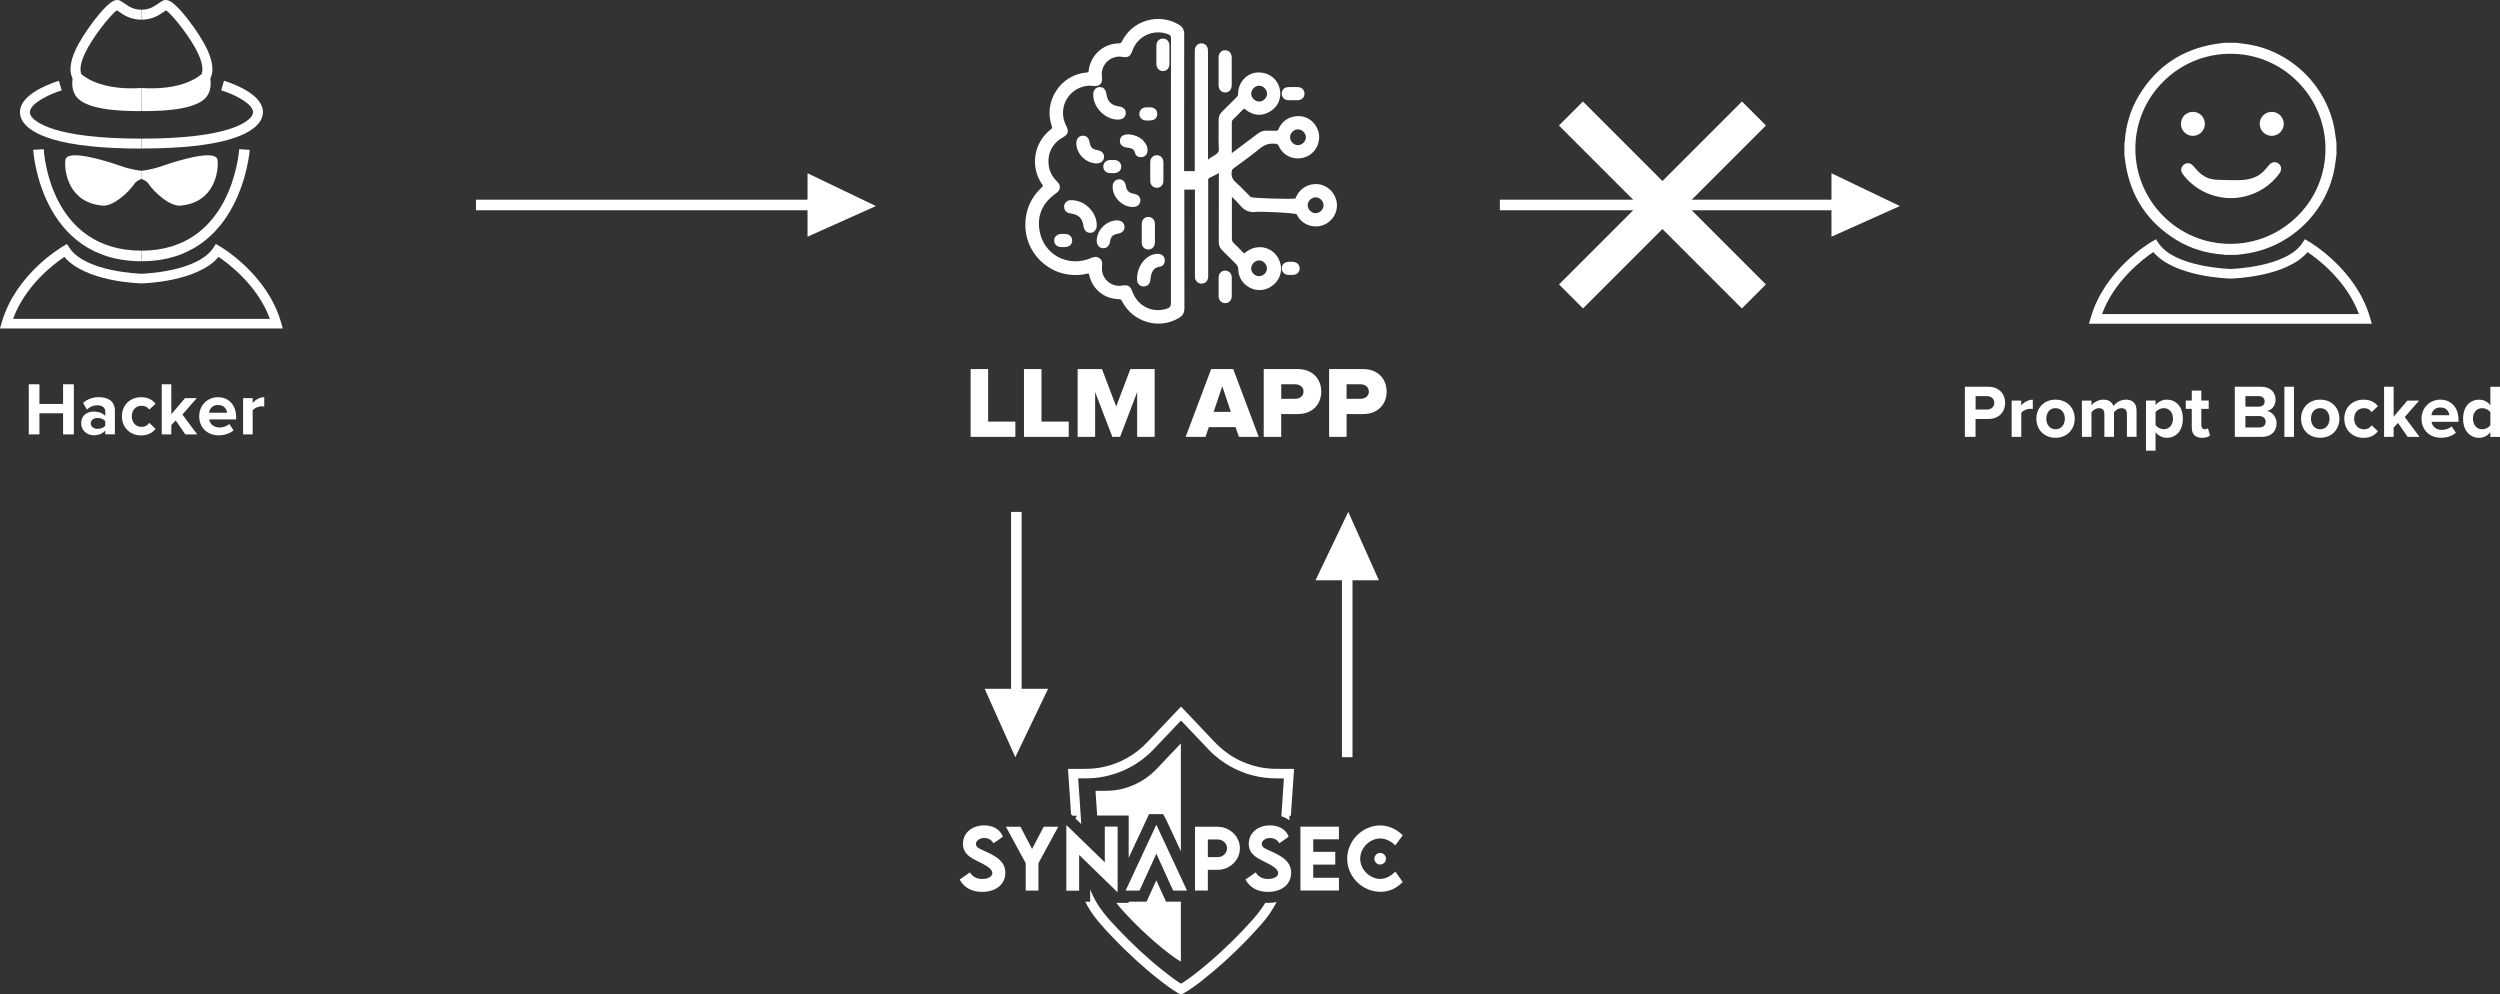 <?xml version="1.0" encoding="UTF-8"?>
<svg id="Layer_2" data-name="Layer 2" xmlns="http://www.w3.org/2000/svg" viewBox="0 0 565.49 224.95">
  <rect x="0" y="0" width="565.49" height="224.95" fill="#333333" stroke="none"/>
  <defs>
    <style>
      .cls-1 {
        fill: #fff;
        stroke-width: 0px;
      }
    </style>
  </defs>
  <g id="Layer_1-2" data-name="Layer 1">
    <g>
      <rect class="cls-1" x="107.66" y="45.17" width="80.93" height="2.39"/>
      <polygon class="cls-1" points="182.66 39.19 182.66 53.54 198.13 46.61 182.66 39.19"/>
    </g>
    <g>
      <rect class="cls-1" x="339.26" y="45.17" width="80.93" height="2.39"/>
      <polygon class="cls-1" points="414.27 39.19 414.27 53.54 429.74 46.61 414.27 39.19"/>
    </g>
    <g>
      <rect class="cls-1" x="372.2" y="17.11" width="7.68" height="58.52" transform="translate(674.72 -186.75) rotate(135)"/>
      <rect class="cls-1" x="372.2" y="17.11" width="7.68" height="58.52" transform="translate(609.16 345.05) rotate(-135)"/>
    </g>
    <g>
      <path class="cls-1" d="M444.45,98.82v-11.34h5.3c2.46,0,3.81,1.67,3.81,3.65s-1.36,3.64-3.81,3.64h-2.89v4.05h-2.41ZM451.1,91.13c0-.95-.73-1.53-1.68-1.53h-2.55v3.04h2.55c.95,0,1.68-.58,1.68-1.51Z"/>
      <path class="cls-1" d="M455.03,98.82v-8.21h2.16v1.1c.6-.71,1.6-1.31,2.62-1.31v2.11c-.15-.03-.34-.05-.59-.05-.71,0-1.67.41-2.02.94v5.42h-2.16Z"/>
      <path class="cls-1" d="M460.62,94.7c0-2.33,1.63-4.3,4.33-4.3s4.35,1.97,4.35,4.3-1.63,4.32-4.35,4.32-4.33-1.99-4.33-4.32ZM467.06,94.7c0-1.27-.75-2.38-2.11-2.38s-2.09,1.1-2.09,2.38.75,2.4,2.09,2.4,2.11-1.1,2.11-2.4Z"/>
      <path class="cls-1" d="M481.1,98.82v-5.18c0-.76-.34-1.31-1.22-1.31-.76,0-1.39.51-1.7.95v5.54h-2.18v-5.18c0-.76-.34-1.31-1.22-1.31-.75,0-1.38.51-1.7.95v5.54h-2.16v-8.21h2.16v1.05c.36-.48,1.43-1.26,2.69-1.26s1.99.56,2.28,1.48c.48-.73,1.56-1.48,2.82-1.48,1.51,0,2.41.8,2.41,2.48v5.93h-2.18Z"/>
      <path class="cls-1" d="M487.58,97.76v4.18h-2.16v-11.34h2.16v1.04c.63-.8,1.53-1.24,2.53-1.24,2.11,0,3.64,1.56,3.64,4.3s-1.53,4.32-3.64,4.32c-.97,0-1.85-.41-2.53-1.26ZM491.52,94.7c0-1.41-.85-2.38-2.09-2.38-.7,0-1.48.39-1.85.93v2.89c.36.53,1.16.95,1.85.95,1.24,0,2.09-.97,2.09-2.4Z"/>
      <path class="cls-1" d="M495.77,96.76v-4.27h-1.36v-1.89h1.36v-2.24h2.16v2.24h1.67v1.89h-1.67v3.69c0,.53.27.92.75.92.32,0,.63-.12.75-.25l.46,1.65c-.32.29-.9.53-1.8.53-1.51,0-2.31-.78-2.31-2.26Z"/>
      <path class="cls-1" d="M505.5,98.82v-11.34h5.97c2.16,0,3.26,1.38,3.26,2.89,0,1.41-.88,2.38-1.96,2.6,1.22.19,2.18,1.36,2.18,2.77,0,1.72-1.12,3.08-3.3,3.08h-6.15ZM512.26,90.79c0-.7-.51-1.19-1.33-1.19h-3.03v2.38h3.03c.82,0,1.33-.46,1.33-1.19ZM512.48,95.4c0-.71-.51-1.29-1.45-1.29h-3.13v2.58h3.13c.9,0,1.45-.48,1.45-1.29Z"/>
      <path class="cls-1" d="M516.72,98.82v-11.34h2.16v11.34h-2.16Z"/>
      <path class="cls-1" d="M520.49,94.7c0-2.33,1.63-4.3,4.33-4.3s4.35,1.97,4.35,4.3-1.63,4.32-4.35,4.32-4.33-1.99-4.33-4.32ZM526.93,94.7c0-1.27-.75-2.38-2.11-2.38s-2.09,1.1-2.09,2.38.75,2.4,2.09,2.4,2.11-1.1,2.11-2.4Z"/>
      <path class="cls-1" d="M530.27,94.7c0-2.52,1.84-4.3,4.35-4.3,1.68,0,2.7.73,3.25,1.48l-1.41,1.33c-.39-.58-.99-.88-1.73-.88-1.31,0-2.23.95-2.23,2.38s.92,2.4,2.23,2.4c.75,0,1.34-.34,1.73-.9l1.41,1.33c-.54.75-1.56,1.5-3.25,1.5-2.52,0-4.35-1.79-4.35-4.32Z"/>
      <path class="cls-1" d="M544.6,98.82l-2.18-3.16-.99,1.05v2.11h-2.16v-11.34h2.16v6.78l3.11-3.65h2.65l-3.25,3.72,3.35,4.49h-2.7Z"/>
      <path class="cls-1" d="M547.74,94.7c0-2.38,1.77-4.3,4.25-4.3s4.11,1.84,4.11,4.5v.51h-6.1c.15,1,.97,1.84,2.36,1.84.7,0,1.65-.29,2.18-.8l.97,1.43c-.82.75-2.11,1.14-3.38,1.14-2.5,0-4.39-1.68-4.39-4.32ZM551.99,92.17c-1.34,0-1.92.94-2.01,1.75h4.05c-.07-.78-.61-1.75-2.04-1.75Z"/>
      <path class="cls-1" d="M563.31,98.82v-1.05c-.65.82-1.53,1.26-2.53,1.26-2.06,0-3.64-1.56-3.64-4.32s1.55-4.3,3.64-4.3c.97,0,1.89.41,2.53,1.26v-4.18h2.18v11.34h-2.18ZM563.31,96.16v-2.91c-.36-.54-1.14-.93-1.85-.93-1.24,0-2.09.97-2.09,2.38s.85,2.4,2.09,2.4c.71,0,1.5-.39,1.85-.94Z"/>
    </g>
    <g>
      <g>
        <path class="cls-1" d="M528.38,31.49c-.08-.62-.16-1.25-.26-1.88-1.61-9.89-9.64-17.94-19.53-19.56-.61-.1-1.22-.18-1.84-.26l-.86-.11h-2.8l-.6.08c-.45.06-.91.11-1.36.19-7.52,1.19-13.34,5.09-17.27,11.58-1.9,3.13-2.99,6.65-3.25,10.48,0,.09,0,.23-.08.35v2.72l.08.62c.05.45.11.9.18,1.35,1.19,7.53,5.09,13.34,11.58,17.27,3.13,1.9,6.65,2.99,10.48,3.25.09,0,.23,0,.35.08h2.74l.63-.08c.43-.06.86-.11,1.28-.17,10.25-1.42,18.6-9.53,20.28-19.73.1-.62.18-1.23.26-1.85l.11-.86v-2.62l-.11-.83ZM519.69,48.87c-4.07,4.05-9.47,6.29-15.21,6.29h-.02c-11.82,0-21.45-9.66-21.45-21.52,0-5.73,2.24-11.13,6.32-15.19,4.07-4.06,9.47-6.29,15.21-6.29h0c5.72,0,11.12,2.24,15.18,6.32,4.06,4.07,6.29,9.47,6.29,15.22s-2.25,11.12-6.32,15.18Z"/>
        <path class="cls-1" d="M504.5,40.75c2.68.02,5.2.13,7.34-1.84.49-.45.9-.97,1.32-1.48.65-.81,1.53-.97,2.23-.44.72.55.79,1.47.16,2.31-1.96,2.61-4.52,4.31-7.68,5.11-5.21,1.32-10.83-.65-14.09-4.95-.48-.63-.53-1.31-.13-1.88.58-.83,1.71-.9,2.4-.11.62.71,1.22,1.45,1.99,2.02,2.02,1.51,3.73,1.1,6.46,1.26Z"/>
        <path class="cls-1" d="M513.87,30.73c-1.5,0-2.71-1.19-2.73-2.69-.02-1.52,1.2-2.74,2.73-2.74,1.5,0,2.71,1.21,2.71,2.71,0,1.5-1.21,2.71-2.71,2.72Z"/>
        <path class="cls-1" d="M496.03,30.73c-1.5,0-2.71-1.21-2.72-2.7,0-1.52,1.21-2.74,2.73-2.73,1.5,0,2.7,1.22,2.69,2.72,0,1.5-1.21,2.71-2.71,2.71Z"/>
      </g>
      <path class="cls-1" d="M536.51,73.22h-63.99l.4-1.39c3.13-10.87,13.43-16.95,13.86-17.2l.89-.52.56.86c3.62,5.52,16.18,5.86,16.3,5.87.08,0,12.63-.34,16.25-5.87l.56-.86.89.52c.44.25,10.74,6.33,13.86,17.2l.4,1.39ZM475.46,71.04h58.11c-2.75-7.54-9.31-12.47-11.6-14.02-4.8,5.65-16.88,5.98-17.42,5.99-.58-.01-12.67-.34-17.48-5.99-2.3,1.54-8.86,6.48-11.6,14.02Z"/>
    </g>
    <g>
      <g>
        <path class="cls-1" d="M219.55,98.82v-15.34h3.96v11.89h6.16v3.45h-10.12Z"/>
        <path class="cls-1" d="M231.62,98.82v-15.34h3.96v11.89h6.16v3.45h-10.12Z"/>
        <path class="cls-1" d="M257.22,98.82v-10.14l-3.86,10.14h-1.75l-3.89-10.14v10.14h-3.96v-15.34h5.5l3.22,8.46,3.2-8.46h5.5v15.34h-3.96Z"/>
        <path class="cls-1" d="M280.24,98.82l-.76-2.21h-6.05l-.76,2.21h-4.48l5.77-15.34h4.99l5.77,15.34h-4.48ZM276.47,87.39l-1.95,5.77h3.89l-1.93-5.77Z"/>
        <path class="cls-1" d="M285.85,98.82v-15.34h7.68c3.45,0,5.33,2.32,5.33,5.1s-1.89,5.08-5.33,5.08h-3.73v5.15h-3.96ZM294.85,88.58c0-1.06-.85-1.66-1.91-1.66h-3.13v3.29h3.13c1.06,0,1.91-.6,1.91-1.63Z"/>
        <path class="cls-1" d="M300.64,98.82v-15.34h7.68c3.45,0,5.33,2.32,5.33,5.1s-1.89,5.08-5.33,5.08h-3.73v5.15h-3.96ZM309.63,88.58c0-1.06-.85-1.66-1.91-1.66h-3.13v3.29h3.13c1.06,0,1.91-.6,1.91-1.63Z"/>
      </g>
      <g>
        <path class="cls-1" d="M302.27,45.33c-.44-1.92-2.15-3.46-4.06-3.67-2.14-.23-4.09.86-4.98,2.77-.03.07-.06.14-.08.21-.07.19-.1.25-.14.26-.67.18-9.39-.02-10.1-.32-.35-.35-.69-.7-1.03-1.05-.75-.77-1.53-1.57-2.35-2.29-.75-.66-1.03-1.35-.93-2.32.04-.43.14-.63.41-.82l1.25-.92c1.56-1.13,3.16-2.31,4.67-3.56,1.07-.89,2.13-1.23,3.42-1.11.56.05.74.12.93.56,1.02,2.32,3.72,3.37,6.15,2.4,2.28-.91,3.5-3.55,2.73-5.9-.62-1.89-2.31-3.22-4.19-3.3-2.14-.09-3.94.98-4.75,2.88-.16.37-.29.43-.61.42-.33-.02-.67-.01-1,0-.35,0-.7.01-1.05-.01-.75-.04-1.42.17-2.08.68-1.69,1.29-3.39,2.56-5.09,3.83l-.71.53s-.03.02-.05.04c0-.02,0-.04,0-.06v-2.65c0-1.38,0-2.76,0-4.14,0-.36.09-.6.33-.82.69-.66,1.43-1.37,2.1-2.11.29-.31.34-.34.71-.05,1.7,1.35,3.55,1.52,5.35.5,1.72-.98,2.57-2.51,2.46-4.44-.15-2.58-2.22-4.48-4.87-4.48-.06,0-.13,0-.19,0-2.48.09-4.44,2.19-4.46,4.78,0,.35-.1.58-.35.82-.48.47-.95.94-1.42,1.42-.61.61-1.21,1.22-1.84,1.82-.56.54-.81,1.14-.8,1.91.01.81,0,1.62,0,2.43-.02,1.39-.03,2.82.05,4.24.06,1.04-1.53,1.54-2.21,2.1-.08.07-.17.14-.25.21V12.05s0-.19,0-.19c0-.23,0-.45-.02-.68-.09-.8-.67-1.35-1.45-1.37-.78,0-1.42.56-1.5,1.4-.02.2-.02.41-.02.62v26.52c0,.12,0,.24,0,.36h-2.41v-6.19c0-8.27,0-16.54.02-24.81,0-.99-.38-1.65-1.23-2.15-2.21-1.3-4.77-1.62-7.22-.91-2.44.71-4.42,2.35-5.58,4.62-.21.4-.34.54-.74.54-3.54.04-6.42,2.65-6.85,6.22-.04.33-.06.34-.35.36-2.83.2-5.37,1.69-6.95,4.1-1.59,2.4-1.97,5.32-1.04,8.01.14.4.11.52-.22.78-3.88,2.99-4.72,8.48-1.92,12.48.21.3.21.33-.06.57-2.51,2.31-3.78,5.19-3.77,8.55,0,3.47,1.57,6.7,4.28,8.86,2.71,2.16,6.2,2.95,9.59,2.19.47-.11.48-.1.6.38.75,3.18,3.45,5.33,6.71,5.36.35,0,.48.09.66.43,1.21,2.34,3.25,4.03,5.74,4.74.84.24,1.69.36,2.53.36,1.61,0,3.2-.43,4.63-1.28.87-.51,1.24-1.18,1.24-2.21-.02-7-.02-14-.02-20.99v-5.56c0-.09,0-.18,0-.27h2.41c0,.08-.01.15-.01.22,0,5.3,0,9.24,0,13.86v5.18c0,.23,0,.46.02.69.11.8.76,1.35,1.52,1.31.78-.04,1.3-.5,1.43-1.27.04-.24.04-.48.03-.7v-21.09c0-.07-.01-.13-.01-.2-.01-.25,0-.38.07-.46.42-.43,1.84-.85,2.27-1.28l.08-.08v3.44c0,4.07,0,8.14-.02,12.21,0,.79.25,1.39.79,1.91.46.44.91.9,1.36,1.35.52.52,1.03,1.04,1.57,1.55.5.47.7.91.71,1.57.03,1.24.62,2.45,1.63,3.32,1.06.91,2.42,1.33,3.73,1.16,1.37-.18,2.62-.93,3.42-2.06.77-1.08,1.05-2.41.79-3.65-.37-1.75-1.55-3.14-3.17-3.7-1.6-.56-3.37-.22-4.75.91-.34.28-.37.26-.65-.04-.62-.68-1.32-1.37-2.06-2.06-.29-.27-.4-.55-.4-.99,0-1.96,0-3.93,0-5.89v-3.57c.09.09.18.17.27.26.55.53,1.07,1.03,1.53,1.6,1.03,1.27,2.26,1.77,3.75,1.53.68-.1,8.15.16,9.1.55,1,2.19,3.55,3.28,5.86,2.5,2.34-.8,3.69-3.22,3.13-5.63ZM299.38,46.43c0,.94-.83,1.78-1.77,1.79,0,0-.02,0-.03,0-.44,0-.89-.19-1.23-.53-.36-.35-.56-.81-.56-1.27,0-.92.85-1.78,1.77-1.79,0,0,.02,0,.03,0,.44,0,.89.19,1.24.54.36.35.56.81.56,1.26ZM291.8,31.05c0-.94.83-1.77,1.77-1.79.46,0,.91.19,1.26.53.35.35.56.81.56,1.26,0,.92-.85,1.77-1.77,1.79-.43.02-.91-.19-1.26-.54-.35-.35-.55-.81-.55-1.26ZM283.02,21.13c.03-.92.88-1.74,1.78-1.74,0,0,.02,0,.03,0,.96.02,1.78.88,1.77,1.85,0,.43-.21.87-.56,1.21-.35.34-.79.54-1.25.52-.46,0-.92-.22-1.27-.59-.34-.35-.52-.81-.5-1.25ZM248.7,58.42c-.66-.49-1.34-.28-1.8-.09-2.52,1.1-5.29,1.03-7.58-.21-2.21-1.19-3.74-3.35-4.18-5.93-.56-3.28.54-6.02,3.29-8.15.08-.06.17-.12.25-.18.1-.07.21-.14.31-.22.47-.37.72-.79.75-1.24.02-.45-.18-.88-.6-1.3-1.11-1.1-1.74-2.3-1.92-3.65-.36-2.7.79-5.02,3.17-6.35,1.23-.69,1.44-1.37.79-2.61-1-1.92-.98-4.16.06-5.99,1.04-1.83,2.94-3,5.09-3.12.28-.02.58.02.88.06.75.1,1.31-.03,1.67-.39.36-.36.48-.93.37-1.68-.28-1.85.82-3.71,2.57-4.32.71-.25,1.35-.31,1.96-.2,1.37.25,1.9-.06,2.37-1.4.55-1.59,1.7-2.86,3.22-3.56,1.54-.71,3.28-.76,4.88-.14.49.19.63.39.62.91-.02,8.21-.02,16.43-.01,24.64v35.39q-.01.82-.8,1.09c-3.3,1.15-6.71-.48-7.91-3.79-.39-1.06-.78-1.46-1.64-1.46-.21,0-.45.02-.72.07-1.25.19-2.48-.2-3.37-1.07-.9-.88-1.31-2.12-1.13-3.39.07-.5.09-1.22-.57-1.71ZM283.02,60.69c0-.93.85-1.78,1.78-1.78h0c.46,0,.89.19,1.23.53.35.35.55.82.55,1.3,0,.43-.2.87-.54,1.21-.35.35-.83.52-1.27.53-.95-.02-1.77-.85-1.77-1.79Z"/>
        <path class="cls-1" d="M277.08,20.92s.03,0,.05,0c.39,0,.73-.13.99-.38.31-.3.49-.76.49-1.31,0-.72,0-1.44,0-2.16v-.92s0-.87,0-.87c0-.74,0-1.48,0-2.22-.01-1.01-.57-1.66-1.44-1.69-.41-.02-.78.12-1.05.38-.31.3-.48.76-.48,1.31,0,2.05,0,4.11,0,6.16,0,1.02.56,1.66,1.44,1.69Z"/>
        <path class="cls-1" d="M278.62,64.25c0-.5,0-1,0-1.5-.03-.94-.69-1.56-1.53-1.54-.84.02-1.43.66-1.44,1.55-.02,1.4-.02,2.84,0,4.26.01.89.6,1.52,1.44,1.55.02,0,.04,0,.05,0,.84,0,1.45-.63,1.48-1.54.02-.5.01-1.01,0-1.51v-.63s0-.64,0-.64Z"/>
        <path class="cls-1" d="M291.26,22.64c.28.03.56.02.84.02.12,0,.24,0,.36,0h.36c.13,0,.27.01.4.01.17,0,.33,0,.5-.02.79-.07,1.35-.67,1.35-1.46,0-.81-.56-1.43-1.35-1.48-.79-.04-1.61-.05-2.43,0-.79.04-1.36.65-1.37,1.46,0,.79.54,1.4,1.34,1.48Z"/>
        <path class="cls-1" d="M292.45,59.22c-.33-.02-.66-.02-.99,0-.94.05-1.56.66-1.53,1.52.02.82.62,1.39,1.52,1.45.07,0,.13,0,.2,0,.05,0,.1,0,.16,0h.14s.14,0,.14,0c.12,0,.24,0,.36,0,.94-.06,1.55-.67,1.53-1.52-.02-.83-.62-1.39-1.52-1.44Z"/>
        <path class="cls-1" d="M242.26,45.28c-.31,0-.67.05-.99.31-.5.4-.68.94-.53,1.54.17.66.64,1.05,1.41,1.15,1.81.24,2.68,1.08,2.92,2.8.19,1.38,1.03,1.58,1.5,1.58.05,0,.09,0,.13,0,.88-.07,1.39-.75,1.38-1.81-.02-1.42-.68-2.85-1.82-3.94-1.13-1.08-2.6-1.67-3.99-1.63Z"/>
        <path class="cls-1" d="M252.79,27.05s.05,0,.08,0c1.47,0,1.72-.93,1.77-1.33.09-.89-.48-1.5-1.55-1.65-1.73-.25-2.57-1.09-2.82-2.82-.2-1.46-1.17-1.57-1.57-1.55-.89.04-1.42.71-1.41,1.78.02,2.85,2.65,5.51,5.5,5.57Z"/>
        <path class="cls-1" d="M262.26,57.45h0c-.35-.07-.72-.05-1.17.05-2.17.5-3.84,2.82-3.89,5.42v.16c0,.28,0,.63.19.96.3.5.74.76,1.26.76.11,0,.23-.01.36-.04.69-.15,1.12-.64,1.19-1.39.19-1.79.59-2.81,2.2-3.06.71-.11,1.14-.75,1.06-1.56-.07-.69-.51-1.17-1.21-1.31Z"/>
        <path class="cls-1" d="M249.6,56.14c.79,0,1.34-.55,1.49-1.5.18-1.14.63-1.58,1.84-1.79.94-.17,1.49-.79,1.43-1.61-.06-.84-.7-1.37-1.66-1.39h-.04c-2.34,0-4.52,2.13-4.58,4.49-.03,1.02.46,1.69,1.31,1.79.07,0,.14.01.21.01Z"/>
        <path class="cls-1" d="M247.98,36.96h.04c.99,0,1.64-.52,1.71-1.36h0c.07-.83-.47-1.45-1.42-1.62-1.24-.22-1.64-.62-1.86-1.86-.17-.96-.78-1.49-1.62-1.42-.84.07-1.36.71-1.37,1.67-.02,2.37,2.14,4.56,4.52,4.59Z"/>
        <path class="cls-1" d="M257.94,45.5c.06-.51-.06-1.41-1.52-1.68-1.1-.2-1.59-.71-1.76-1.8-.15-.96-.75-1.51-1.58-1.46-.86.05-1.41.72-1.41,1.71,0,2.33,2.14,4.5,4.48,4.55.02,0,.04,0,.07,0,.98,0,1.62-.49,1.71-1.32Z"/>
        <path class="cls-1" d="M253.33,31.66h0c-.06.4.03.77.26,1.07.27.35.7.57,1.25.64,1.04.13,1.69.28,1.9,1.24.13.58.64.94,1.3.94.07,0,.13,0,.2-.01.71-.07,1.18-.52,1.3-1.22.11-.65-.04-1.29-.45-1.9-.78-1.17-2.01-1.85-3.69-2.03-.47-.01-1.88-.03-2.07,1.27Z"/>
        <path class="cls-1" d="M261.56,14.29v.15c.04.99.62,1.63,1.48,1.63.01,0,.03,0,.04,0,.87-.02,1.44-.65,1.45-1.62.02-1.37.02-2.75,0-4.12-.01-.95-.6-1.59-1.47-1.6h-.01c-.86,0-1.45.63-1.48,1.58-.01.48-.01.97,0,1.45v.62s0,1.92,0,1.92Z"/>
        <path class="cls-1" d="M263.15,36.64c-.03-.9-.62-1.51-1.46-1.53-.42,0-.78.13-1.05.4-.29.28-.46.7-.46,1.17-.02,1.5-.02,2.89,0,4.26.01.89.61,1.52,1.46,1.54h.03c.85,0,1.46-.64,1.49-1.56.02-.48.01-.96,0-1.44v-.85s0-.44,0-.44c0-.52,0-1.03,0-1.55Z"/>
        <path class="cls-1" d="M258.72,49.47c-.29.28-.46.7-.46,1.17-.02,1.45-.02,2.88,0,4.26.01.89.61,1.52,1.46,1.53h.03c.85,0,1.46-.64,1.49-1.56.02-.48.01-.96,0-1.44v-.85s0-.44,0-.44c0-.52,0-1.03,0-1.54-.03-.9-.62-1.51-1.46-1.53-.39,0-.78.13-1.05.4Z"/>
        <path class="cls-1" d="M259.16,27.24c.18.01.39.02.62.02.25,0,.51-.01.76-.05.74-.11,1.21-.65,1.23-1.4.02-.78-.42-1.33-1.21-1.49-.17-.04-.36-.04-.54-.04h-.6s0,0,0,0c-.1,0-.19,0-.28.01-.85.08-1.42.67-1.42,1.48s.59,1.42,1.43,1.47Z"/>
        <path class="cls-1" d="M253.62,37.64c-.02-.82-.63-1.4-1.52-1.45-.33-.02-.67-.02-1,0h0c-.94.05-1.56.66-1.54,1.52.02.83.62,1.4,1.52,1.45.07,0,.13,0,.2,0,.05,0,.1,0,.16,0h.14s.14,0,.14,0c.12,0,.24,0,.36,0,.94-.06,1.56-.67,1.54-1.52Z"/>
        <path class="cls-1" d="M240.99,52.92c-.33-.02-.66-.02-1,0-.94.05-1.56.66-1.54,1.52.02.83.62,1.4,1.52,1.45.07,0,.13,0,.2,0,.05,0,.1,0,.16,0h.15s.14,0,.14,0c.12,0,.24,0,.36,0,.94-.06,1.56-.67,1.54-1.52-.02-.82-.63-1.4-1.52-1.45Z"/>
      </g>
    </g>
    <g>
      <path class="cls-1" d="M14.27,98.26v-4.78h-5.35v4.78h-2.41v-11.34h2.41v4.45h5.35v-4.45h2.43v11.34h-2.43Z"/>
      <path class="cls-1" d="M23.81,98.26v-.87c-.56.68-1.53,1.07-2.6,1.07-1.31,0-2.84-.88-2.84-2.72,0-1.94,1.53-2.65,2.84-2.65,1.1,0,2.06.36,2.6,1v-1.04c0-.83-.71-1.38-1.8-1.38-.87,0-1.68.34-2.36.97l-.85-1.51c1-.9,2.29-1.29,3.59-1.29,1.89,0,3.6.75,3.6,3.11v5.3h-2.18ZM23.81,96.29v-1.02c-.36-.48-1.04-.73-1.73-.73-.85,0-1.55.46-1.55,1.24s.7,1.22,1.55,1.22c.7,0,1.38-.24,1.73-.71Z"/>
      <path class="cls-1" d="M27.58,94.15c0-2.52,1.84-4.3,4.35-4.3,1.68,0,2.7.73,3.25,1.48l-1.41,1.33c-.39-.58-.99-.88-1.73-.88-1.31,0-2.23.95-2.23,2.38s.92,2.4,2.23,2.4c.75,0,1.34-.34,1.73-.9l1.41,1.33c-.54.75-1.56,1.5-3.25,1.5-2.52,0-4.35-1.79-4.35-4.32Z"/>
      <path class="cls-1" d="M41.92,98.26l-2.18-3.16-.99,1.05v2.11h-2.16v-11.34h2.16v6.78l3.11-3.65h2.65l-3.25,3.72,3.35,4.49h-2.7Z"/>
      <path class="cls-1" d="M45.06,94.15c0-2.38,1.77-4.3,4.25-4.3s4.11,1.84,4.11,4.5v.51h-6.1c.15,1,.97,1.84,2.36,1.84.7,0,1.65-.29,2.18-.8l.97,1.43c-.82.75-2.11,1.14-3.38,1.14-2.5,0-4.39-1.68-4.39-4.32ZM49.31,91.61c-1.34,0-1.92.94-2.01,1.75h4.05c-.07-.78-.61-1.75-2.04-1.75Z"/>
      <path class="cls-1" d="M54.99,98.26v-8.21h2.16v1.1c.6-.71,1.6-1.31,2.62-1.31v2.11c-.15-.03-.34-.05-.6-.05-.71,0-1.67.41-2.02.94v5.42h-2.16Z"/>
    </g>
    <g>
      <g>
        <path class="cls-1" d="M292.5,173.91c-1.42-.01-2.83.02-4.25-.01-1.11-.03-2.21-.14-3.3-.36-4.1-.85-7.55-2.83-10.39-5.89-1.14-1.23-2.31-2.43-3.46-3.65-.64-.67-1.27-1.34-1.9-2.01-.65-.68-1.31-1.37-1.96-2.06-.09-.09-.13-.07-.2.01-.16.18-.34.35-.51.53-1.12,1.19-2.25,2.37-3.38,3.56-.84.89-1.68,1.78-2.53,2.67-.7.74-1.39,1.5-2.14,2.19-1.46,1.34-3.09,2.42-4.88,3.25-2.16,1-4.43,1.58-6.81,1.73-1,.06-2.01.04-3.02.04-.66,0-1.33,0-1.99,0-.16,0-.21.03-.2.2.06.71.1,1.43.15,2.14.11,1.6.22,3.2.33,4.8.07,1.06.14,2.13.21,3.19h.08l.28.27h.95l-.33.61,1.33,1.29c-.01-.16-.03-.33-.04-.49-.05-.68-.09-1.36-.13-2.04-.09-1.38-.19-2.76-.28-4.15-.08-1.14-.16-2.29-.24-3.43-.02-.18.02-.25.21-.24.37.01.74,0,1.27,0,2.29.03,4.67-.32,6.99-1.1,2.86-.97,5.41-2.47,7.63-4.52,1.04-.97,1.98-2.03,2.96-3.06.83-.86,1.65-1.73,2.47-2.59.53-.56,1.07-1.12,1.61-1.69.09-.1.13-.11.23,0,1.63,1.73,3.27,3.45,4.91,5.17.84.89,1.66,1.8,2.59,2.6,1.45,1.25,3.03,2.29,4.76,3.12,1.69.82,3.46,1.39,5.31,1.73.94.17,1.9.28,2.86.32.83.04,1.66.03,2.49.03.19,0,.23.06.22.23-.1,1.42-.2,2.85-.29,4.27-.1,1.35-.19,2.7-.27,4.05.67.22,1.27.53,1.81.93v-1.03h.34c.03-.34.05-.68.07-1.02.12-1.76.24-3.52.36-5.28.1-1.36.18-2.73.28-4.09.02-.18-.04-.21-.2-.21ZM286.2,204.21c-.72,1.2-1.55,2.33-2.48,3.39-1.68,1.91-3.42,3.75-5.24,5.52-2.96,2.88-6.03,5.62-9.36,8.06-.57.42-1.16.82-1.76,1.21-.15.09-.25.11-.41.01-1.39-.9-2.7-1.91-3.99-2.94-1.82-1.45-3.56-2.98-5.27-4.55-1.66-1.54-3.26-3.13-4.82-4.78-1.1-1.17-2.21-2.36-3.21-3.63-1.31-1.64-2.32-3.41-3.07-5.3v2.77h-1.11c.69,1.38,1.53,2.69,2.52,3.92,1.12,1.41,2.35,2.72,3.59,4.03,1.64,1.73,3.35,3.4,5.1,5.01,1.79,1.64,3.63,3.23,5.55,4.72,1.34,1.05,2.7,2.09,4.18,2.95.23.13.47.36.71.35.26-.01.5-.22.74-.36,1.51-.86,2.9-1.9,4.26-2.98,3.34-2.64,6.49-5.5,9.47-8.55,1.26-1.29,2.48-2.61,3.68-3.96,1.39-1.56,2.55-3.24,3.49-5.06-.62.13-1.29.19-1.98.19-.2,0-.39,0-.59-.02Z"/>
        <path class="cls-1" d="M267.11,168.15v24.41l-3.25-6.97-.76-1.44h-3.19l-4.61,9.89v-9.57h-7.12c-.02-.28-.04-.57-.06-.85-.1-1.51-.2-3.02-.31-4.53-.02-.18.04-.21.2-.21.98,0,1.95.03,2.93-.02,2.06-.11,4.03-.61,5.9-1.48,1.68-.79,3.19-1.84,4.5-3.16.75-.75,1.48-1.54,2.21-2.32.84-.88,1.68-1.76,2.52-2.65.34-.36.68-.71,1.04-1.1Z"/>
        <path class="cls-1" d="M263.75,203.95h3.36v13.56c-.51-.28-.98-.59-1.44-.92-1.97-1.39-3.81-2.94-5.61-4.55-1.3-1.17-2.58-2.38-3.8-3.63-1.31-1.35-2.62-2.71-3.77-4.19h2.81v-.27h4.05l2.2-4.82,2.2,4.82Z"/>
      </g>
      <g>
        <g>
          <path class="cls-1" d="M217.06,198.96l2.32-1.63c.64,1.02,1.56,1.49,2.8,1.49,1.36,0,2.28-.56,2.28-1.33,0-1.06-1.73-1.89-3.24-2.64-1.62-.81-3.4-1.69-3.4-4,0-2.5,2.11-4.15,4.77-4.15,1.97,0,3.6.82,4.26,2.56l-2.14,1.5c-.43-.86-1.26-1.21-2.07-1.21-1.08,0-1.89.63-1.89,1.37,0,.86,1.09,1.16,2.75,1.94,2.39,1.13,3.9,2.35,3.9,4.57,0,2.63-2.15,4.31-5.24,4.31-2.37,0-4.11-.99-5.08-2.78Z"/>
          <path class="cls-1" d="M232.01,195.25l-4.47-8.24h3.28l2.63,5.02,2.63-5.02h3.29l-4.48,8.24v6.2h-2.88v-6.2Z"/>
          <path class="cls-1" d="M252.8,186.97v14.75h-.13l-8.57-8.34v8.09h-2.9v-14.73h.14l8.56,8.32v-8.09h2.91Z"/>
          <path class="cls-1" d="M261.6,186.65h-.09l-6.9,14.8h3.14l.92-2.01,1.13-2.47,1.77-3.86,1.75,3.86,1.12,2.47.92,2.01h3.14l-6.9-14.8Z"/>
          <path class="cls-1" d="M270.31,187.01h5.07c2.8,0,5.08,2.2,5.08,4.88s-2.28,4.86-5.08,4.86h-2.17v4.69h-2.9v-14.44ZM277.56,191.86c0-1.09-.98-1.98-2.18-1.98h-2.17v4h2.17c1.2.02,2.18-.9,2.18-2.02Z"/>
          <path class="cls-1" d="M281.71,198.96l2.32-1.63c.64,1.02,1.56,1.49,2.8,1.49,1.36,0,2.28-.56,2.28-1.33,0-1.06-1.73-1.89-3.24-2.64-1.62-.81-3.4-1.69-3.4-4,0-2.5,2.11-4.15,4.77-4.15,1.97,0,3.6.82,4.26,2.56l-2.14,1.5c-.43-.86-1.26-1.21-2.07-1.21-1.08,0-1.89.63-1.89,1.37,0,.86,1.09,1.16,2.75,1.94,2.39,1.13,3.9,2.35,3.9,4.57,0,2.63-2.15,4.31-5.24,4.31-2.37,0-4.11-.99-5.08-2.78Z"/>
          <path class="cls-1" d="M297.05,189.86v2.82h4.98v2.89h-4.98v2.98h5.81v2.88h-8.71v-14.44h8.71v2.86h-5.81Z"/>
          <path class="cls-1" d="M304.73,194.24c0-4.08,3.43-7.53,7.5-7.53,1.88.03,3.55.77,5.06,2.23l-1.68,2.28c-.99-.97-2.17-1.56-3.41-1.56-2.32,0-4.53,2.06-4.53,4.59s2.29,4.56,4.52,4.56c1.33,0,2.47-.71,3.43-1.65l1.67,2.35c-1.27,1.26-2.82,2.21-5.01,2.21-4.17,0-7.55-3.43-7.55-7.49Z"/>
        </g>
        <circle class="cls-1" cx="312.19" cy="194.24" r="1.31"/>
      </g>
      <g>
        <rect class="cls-1" x="228.7" y="115.79" width="2.39" height="45.94"/>
        <polygon class="cls-1" points="237.07 155.81 222.73 155.81 229.66 171.28 237.07 155.81"/>
      </g>
      <g>
        <rect class="cls-1" x="303.54" y="125.33" width="2.39" height="45.94"/>
        <polygon class="cls-1" points="297.56 131.26 311.9 131.26 304.97 115.79 297.56 131.26"/>
      </g>
    </g>
    <g>
      <g>
        <g>
          <g>
            <path class="cls-1" d="M16.54,17.88c-.26-.34-1.45-2.24.55-6.61C18.7,7.74,23.67.9,25.9.11c.56-.2.99-.09,1.25.04.35.18.69.41,1.05.66.94.65,2.01,1.39,3.8,1.39v2.25c-2.49,0-4.04-1.07-5.07-1.79-.17-.12-.33-.23-.48-.32-1.41.9-5.65,6.25-7.31,9.87-1.44,3.15-.78,4.35-.77,4.36l-1.82,1.32Z"/>
            <path class="cls-1" d="M32,19.89s-10.54,1.14-14.91-4.47c0,0-2.23,4.85,1.03,7.28,3.26,2.43,10.92,2.43,13.88,2.43v-5.23Z"/>
          </g>
          <g>
            <path class="cls-1" d="M47.45,17.88l-1.78-1.37.89.69-.93-.63s.67-1.21-.77-4.36c-1.65-3.62-5.9-8.96-7.31-9.87-.14.09-.3.2-.48.32-1.03.71-2.59,1.79-5.07,1.79v-2.25c1.79,0,2.85-.74,3.8-1.39.36-.25.69-.48,1.05-.66.26-.13.68-.24,1.25-.04,2.24.79,7.2,7.64,8.81,11.16,2,4.38.81,6.28.55,6.61Z"/>
            <path class="cls-1" d="M32,19.89s10.54,1.14,14.91-4.47c0,0,2.23,4.85-1.03,7.28-3.26,2.43-10.92,2.43-13.88,2.43v-5.23Z"/>
          </g>
          <g>
            <path class="cls-1" d="M32,33.61c-18.97,0-25.1-3.38-26.89-6.21-.66-1.12-.77-2.29-.33-3.41,1.37-3.48,7.81-5.49,8.54-5.71l.64,2.16c-2.35.7-6.36,2.52-7.09,4.38-.19.47-.14.91.15,1.41.75,1.18,4.82,5.13,24.97,5.13v2.25Z"/>
            <path class="cls-1" d="M32,33.61v-2.25c20.15,0,24.22-3.95,24.99-5.17.27-.47.32-.9.13-1.38-.73-1.87-4.74-3.67-7.09-4.38l.64-2.16c.73.22,7.17,2.23,8.54,5.71.44,1.12.33,2.28-.31,3.37-1.81,2.87-7.94,6.24-26.91,6.24Z"/>
          </g>
          <g>
            <path class="cls-1" d="M32,38.63s-2.05-.15-4.85-1.14-12.06-3.94-12.36-1.29c-.3,2.65.76,9.78,8.61,10.32,2.31,0,5.57-2.81,7.17-5.16.46-.54,1.44-.91,1.44-.91v-1.82Z"/>
            <path class="cls-1" d="M32,38.63s2.05-.15,4.85-1.14c2.81-.99,12.06-3.94,12.36-1.29.3,2.65-.76,9.78-8.61,10.32-2.31,0-5.57-2.81-7.17-5.16-.46-.54-1.44-.91-1.44-.91v-1.82Z"/>
          </g>
        </g>
        <g>
          <path class="cls-1" d="M32,59.09c-22.89,0-24.48-24.96-24.49-25.21l2.38-.13c.05.94,1.49,22.95,22.11,22.95v2.39Z"/>
          <path class="cls-1" d="M32,59.09v-2.39c20.3,0,22.04-22.03,22.11-22.96l2.38.16c-.02.25-1.94,25.19-24.49,25.19Z"/>
        </g>
      </g>
      <path class="cls-1" d="M63.99,74.3H0l.4-1.39c3.13-10.87,13.43-16.95,13.86-17.2l.89-.52.56.86c3.62,5.52,16.18,5.86,16.3,5.87.08,0,12.63-.34,16.25-5.87l.56-.86.89.52c.44.25,10.74,6.33,13.86,17.2l.4,1.39ZM2.94,72.13h58.11c-2.75-7.54-9.31-12.47-11.6-14.02-4.8,5.65-16.88,5.98-17.42,5.99-.58-.01-12.67-.34-17.48-5.99-2.3,1.54-8.86,6.48-11.6,14.02Z"/>
    </g>
  </g>
</svg>